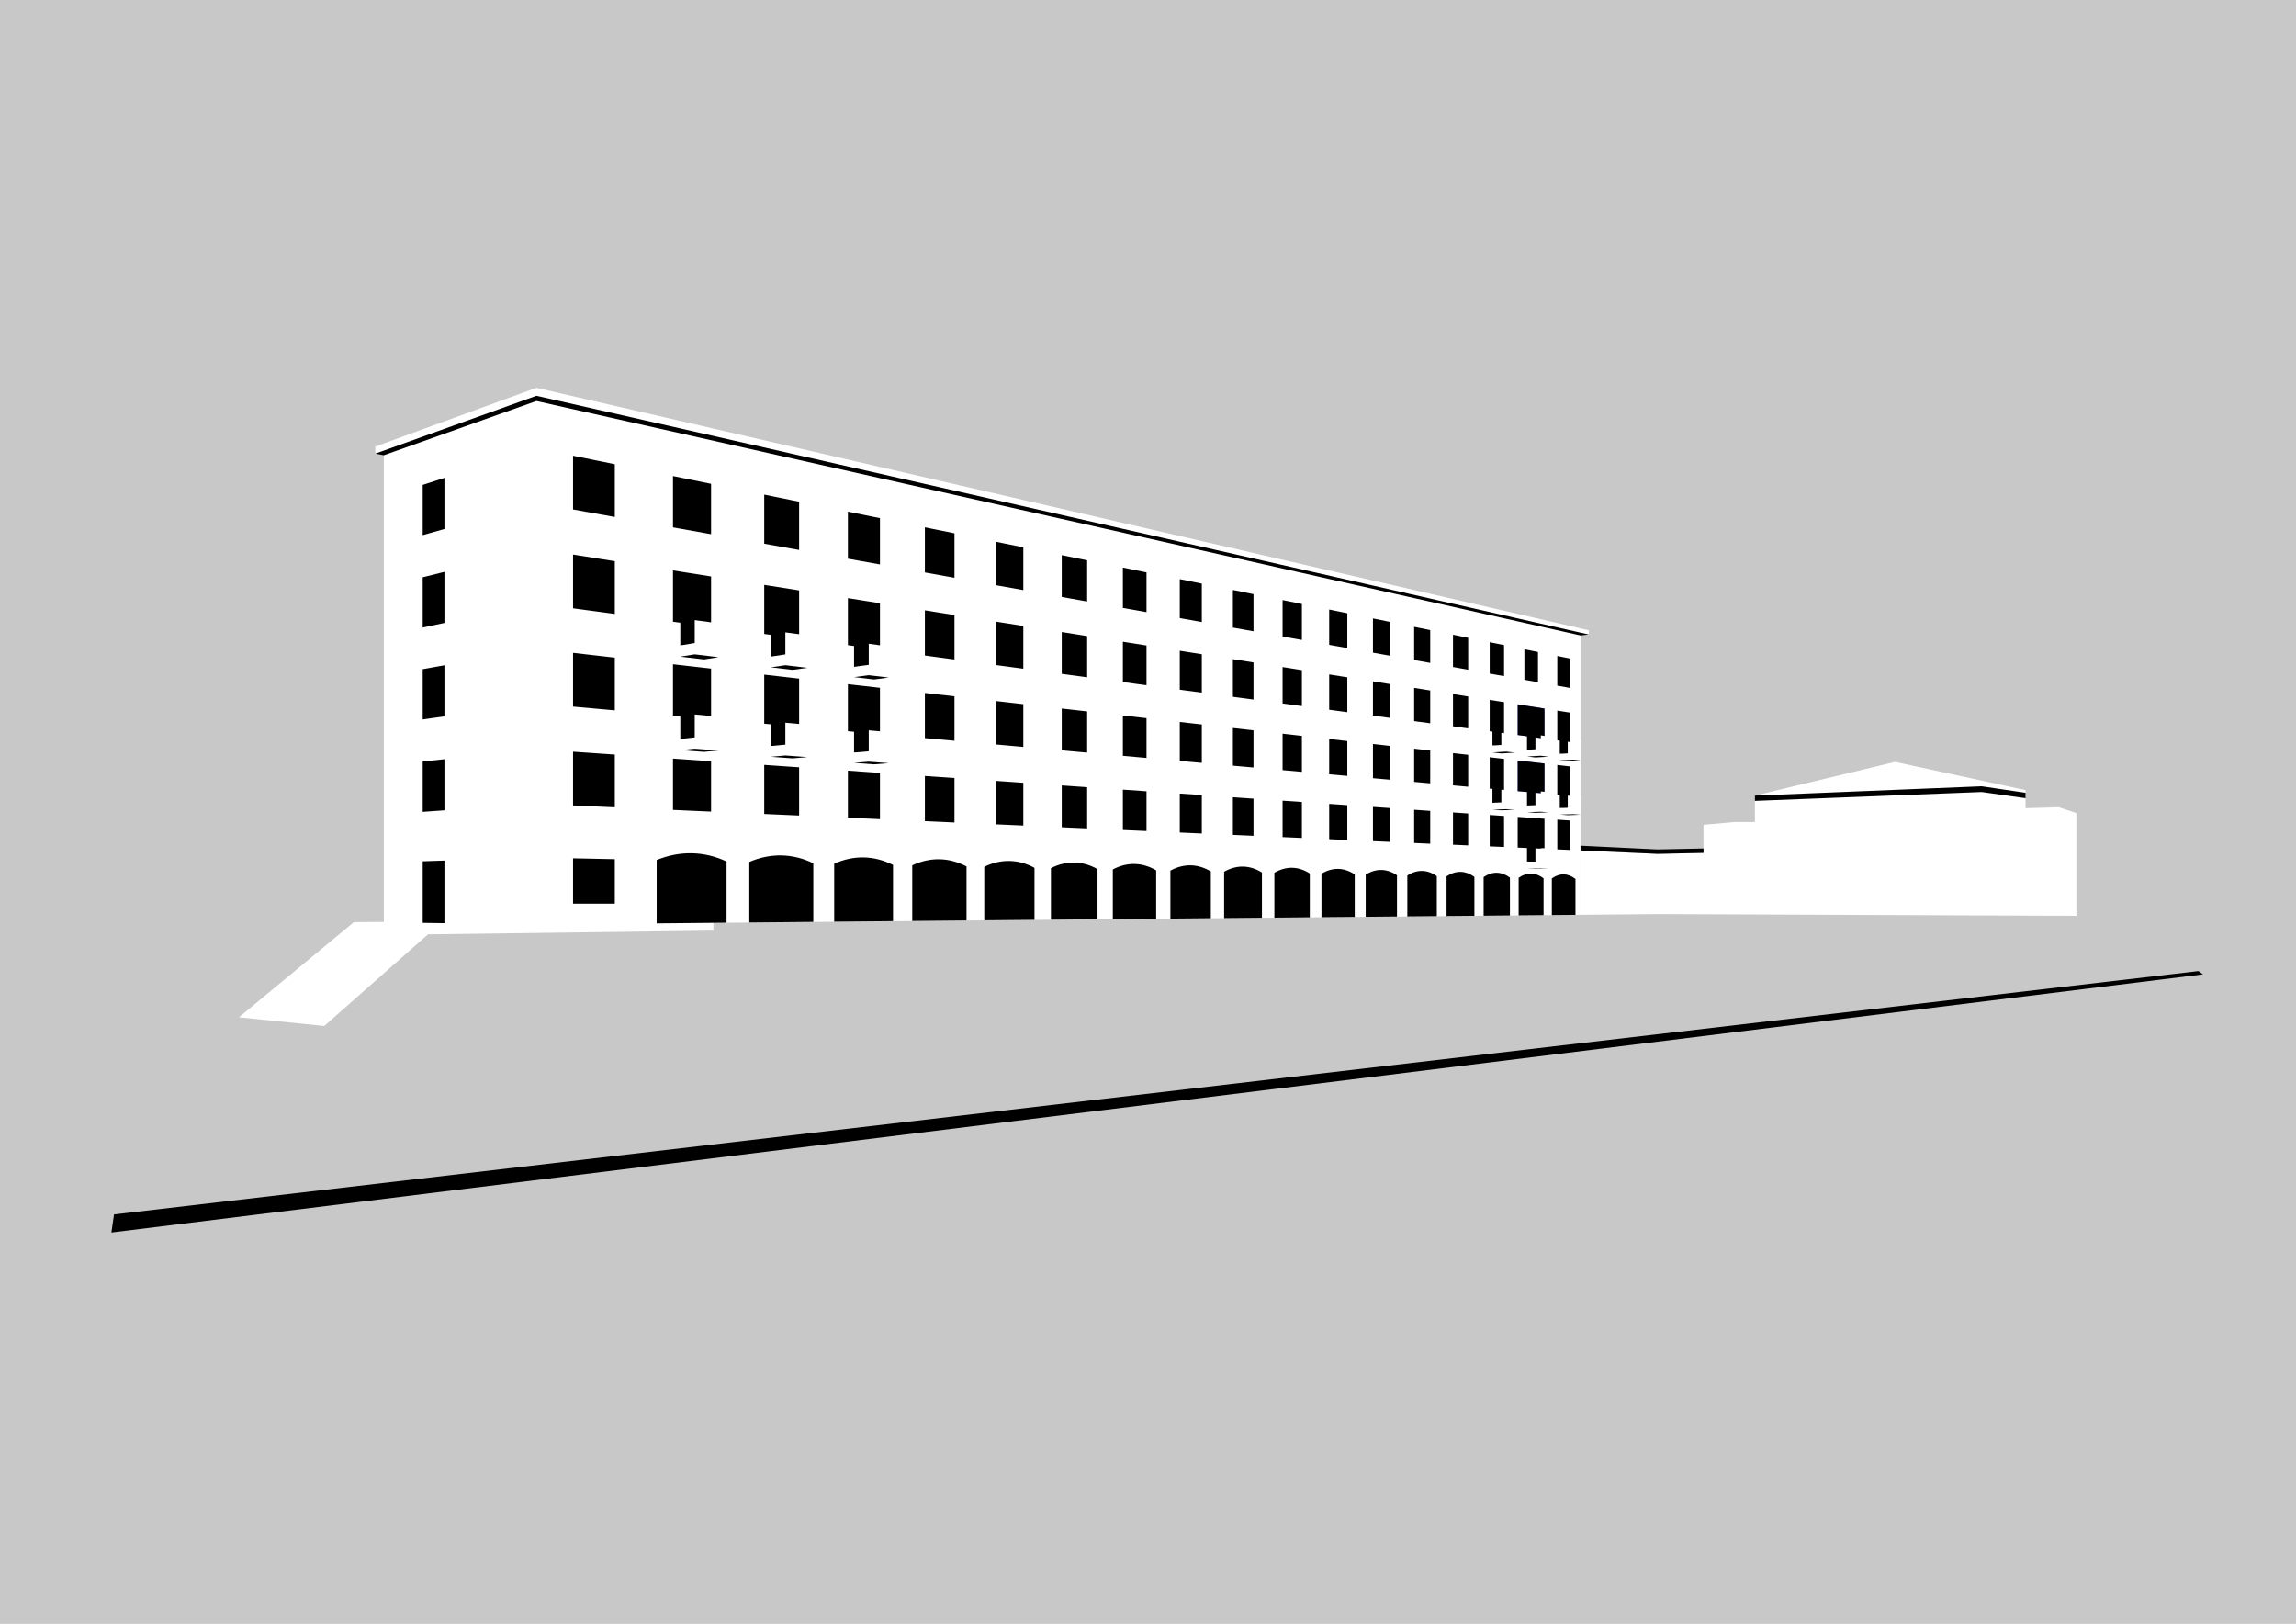 <?xml version="1.0" encoding="UTF-8" standalone="no"?>
<!-- Created with Inkscape (http://www.inkscape.org/) -->

<svg
   xmlns:dc="http://purl.org/dc/elements/1.1/"
   xmlns:cc="http://creativecommons.org/ns#"
   xmlns:rdf="http://www.w3.org/1999/02/22-rdf-syntax-ns#"
   xmlns:svg="http://www.w3.org/2000/svg"
   xmlns="http://www.w3.org/2000/svg"
   xmlns:sodipodi="http://sodipodi.sourceforge.net/DTD/sodipodi-0.dtd"
   xmlns:inkscape="http://www.inkscape.org/namespaces/inkscape"
   width="420mm"
   height="297mm"
   viewBox="0 0 420 297"
   version="1.1"
   id="svg8"
   inkscape:version="0.92.0 r15299"
   sodipodi:docname="Gyula Rimanoczy 3.svg">
  <rect x="0" y="0" width="420" height="297" fill="#808080" stroke="none"/>
  <defs
     id="defs2">
    <clipPath
       clipPathUnits="userSpaceOnUse"
       id="clipPath3562">
      <path
         inkscape:connector-curvature="0"
         id="path3564"
         d="m 237.556,-350.593 420,0 0,297 -420,0 z"
         style="color:#000000;clip-rule:nonzero;display:inline;overflow:visible;visibility:visible;opacity:1;isolation:auto;mix-blend-mode:normal;color-interpolation:sRGB;color-interpolation-filters:linearRGB;solid-color:#000000;solid-opacity:1;fill:#000000;fill-opacity:1;fill-rule:nonzero;stroke:none;stroke-width:1;stroke-linecap:butt;stroke-linejoin:round;stroke-miterlimit:10;stroke-dasharray:none;stroke-dashoffset:0;stroke-opacity:1;marker:none;color-rendering:auto;image-rendering:auto;shape-rendering:auto;text-rendering:auto;enable-background:accumulate" />
    </clipPath>
    <clipPath
       clipPathUnits="userSpaceOnUse"
       id="clipPath3668">
      <path
         inkscape:connector-curvature="0"
         id="path3670"
         d="m -379.556,-2315.687 420,0 0,297 -420,0 z"
         style="color:#000000;clip-rule:nonzero;display:inline;overflow:visible;visibility:visible;opacity:1;isolation:auto;mix-blend-mode:normal;color-interpolation:sRGB;color-interpolation-filters:linearRGB;solid-color:#000000;solid-opacity:1;fill:#000000;fill-opacity:1;fill-rule:nonzero;stroke:none;stroke-width:1;stroke-linecap:butt;stroke-linejoin:round;stroke-miterlimit:10;stroke-dasharray:none;stroke-dashoffset:0;stroke-opacity:1;marker:none;color-rendering:auto;image-rendering:auto;shape-rendering:auto;text-rendering:auto;enable-background:accumulate" />
    </clipPath>
    <clipPath
       clipPathUnits="userSpaceOnUse"
       id="clipPath3672">
      <path
         style="color:#000000;clip-rule:nonzero;display:inline;overflow:visible;visibility:visible;opacity:1;isolation:auto;mix-blend-mode:normal;color-interpolation:sRGB;color-interpolation-filters:linearRGB;solid-color:#000000;solid-opacity:1;fill:#000000;fill-opacity:1;fill-rule:nonzero;stroke:none;stroke-width:1;stroke-linecap:butt;stroke-linejoin:round;stroke-miterlimit:10;stroke-dasharray:none;stroke-dashoffset:0;stroke-opacity:1;marker:none;color-rendering:auto;image-rendering:auto;shape-rendering:auto;text-rendering:auto;enable-background:accumulate"
         d="m -379.556,-1895.342 420,0 0,297 -420,0 z"
         id="path3674"
         inkscape:connector-curvature="0" />
    </clipPath>
    <clipPath
       clipPathUnits="userSpaceOnUse"
       id="clipPath3676">
      <path
         inkscape:connector-curvature="0"
         id="path3678"
         d="m -379.556,-1507.263 420,0 0,297 -420,0 z"
         style="color:#000000;clip-rule:nonzero;display:inline;overflow:visible;visibility:visible;opacity:1;isolation:auto;mix-blend-mode:normal;color-interpolation:sRGB;color-interpolation-filters:linearRGB;solid-color:#000000;solid-opacity:1;fill:#000000;fill-opacity:1;fill-rule:nonzero;stroke:none;stroke-width:1;stroke-linecap:butt;stroke-linejoin:round;stroke-miterlimit:10;stroke-dasharray:none;stroke-dashoffset:0;stroke-opacity:1;marker:none;color-rendering:auto;image-rendering:auto;shape-rendering:auto;text-rendering:auto;enable-background:accumulate" />
    </clipPath>
    <clipPath
       clipPathUnits="userSpaceOnUse"
       id="clipPath3680">
      <path
         style="color:#000000;clip-rule:nonzero;display:inline;overflow:visible;visibility:visible;opacity:1;isolation:auto;mix-blend-mode:normal;color-interpolation:sRGB;color-interpolation-filters:linearRGB;solid-color:#000000;solid-opacity:1;fill:#000000;fill-opacity:1;fill-rule:nonzero;stroke:none;stroke-width:1;stroke-linecap:butt;stroke-linejoin:round;stroke-miterlimit:10;stroke-dasharray:none;stroke-dashoffset:0;stroke-opacity:1;marker:none;color-rendering:auto;image-rendering:auto;shape-rendering:auto;text-rendering:auto;enable-background:accumulate"
         d="m -379.556,-1128.109 420,0 0,297 -420,0 z"
         id="path3682"
         inkscape:connector-curvature="0" />
    </clipPath>
    <clipPath
       clipPathUnits="userSpaceOnUse"
       id="clipPath3684">
      <path
         style="color:#000000;clip-rule:nonzero;display:inline;overflow:visible;visibility:visible;opacity:1;isolation:auto;mix-blend-mode:normal;color-interpolation:sRGB;color-interpolation-filters:linearRGB;solid-color:#000000;solid-opacity:1;fill:#000000;fill-opacity:1;fill-rule:nonzero;stroke:none;stroke-width:1;stroke-linecap:butt;stroke-linejoin:round;stroke-miterlimit:10;stroke-dasharray:none;stroke-dashoffset:0;stroke-opacity:1;marker:none;color-rendering:auto;image-rendering:auto;shape-rendering:auto;text-rendering:auto;enable-background:accumulate"
         d="m -379.556,-720.999 420,0 0,297 -420,0 z"
         id="path3686"
         inkscape:connector-curvature="0" />
    </clipPath>
    <clipPath
       clipPathUnits="userSpaceOnUse"
       id="clipPath3688">
      <path
         inkscape:connector-curvature="0"
         id="path3690"
         d="m -379.556,-318.575 420,0 0,297 -420,0 z"
         style="color:#000000;clip-rule:nonzero;display:inline;overflow:visible;visibility:visible;opacity:1;isolation:auto;mix-blend-mode:normal;color-interpolation:sRGB;color-interpolation-filters:linearRGB;solid-color:#000000;solid-opacity:1;fill:#000000;fill-opacity:1;fill-rule:nonzero;stroke:none;stroke-width:1;stroke-linecap:butt;stroke-linejoin:round;stroke-miterlimit:10;stroke-dasharray:none;stroke-dashoffset:0;stroke-opacity:1;marker:none;color-rendering:auto;image-rendering:auto;shape-rendering:auto;text-rendering:auto;enable-background:accumulate" />
    </clipPath>
  </defs>
  <sodipodi:namedview
     id="base"
     pagecolor="#1260ff"
     bordercolor="#ffffff"
     borderopacity="1"
     inkscape:pageopacity="0.8235294118"
     inkscape:pageshadow="2"
     inkscape:zoom="0.5840376423536132"
     inkscape:cx="920.9049704289118"
     inkscape:cy="523.7475187078142"
     inkscape:document-units="mm"
     inkscape:current-layer="layer1"
     showgrid="false"
     guidecolor="#25861d"
     guideopacity="1"
     guidehicolor="#ff9300"
     guidehiopacity="1"
     inkscape:pagecheckerboard="true"
     borderlayer="true"
     inkscape:showpageshadow="false"
     inkscape:window-width="1366"
     inkscape:window-height="705"
     inkscape:window-x="-8"
     inkscape:window-y="-8"
     inkscape:window-maximized="1"
     inkscape:object-nodes="true"
     inkscape:snap-smooth-nodes="true"
     showguides="false"
     inkscape:guide-bbox="true"
     inkscape:snap-global="true"
     inkscape:snap-intersection-paths="false">
    <sodipodi:guide
       position="290.26,661.966"
       orientation="1,0"
       id="guide5207"
       inkscape:locked="false" />
    <sodipodi:guide
       position="229.556,655.593"
       orientation="0,1"
       id="guide5209"
       inkscape:locked="false" />
    <sodipodi:guide
       position="631.022,594.58"
       orientation="0,1"
       id="guide5211"
       inkscape:locked="false" />
    <sodipodi:guide
       position="290.26,465.59"
       orientation="0.161,0.987"
       id="guide5213"
       inkscape:locked="false" />
    <sodipodi:guide
       position="607.287,375.329"
       orientation="-0.862,0.507"
       id="guide5215"
       inkscape:locked="false" />
    <sodipodi:guide
       position="665.556,342.593"
       orientation="0,1"
       id="guide5217"
       inkscape:locked="false" />
    <sodipodi:guide
       position="736.332,594.58"
       orientation="0.278,-0.961"
       id="guide5228"
       inkscape:locked="false" />
    <sodipodi:guide
       position="501.212,431.112"
       orientation="1,0"
       id="guide5459"
       inkscape:locked="false" />
    <sodipodi:guide
       position="-541.383,1259.511"
       orientation="-0.098,0.995"
       id="guide7346"
       inkscape:locked="false" />
    <sodipodi:guide
       position="-310.872,1341.452"
       orientation="-0.335,0.942"
       id="guide7348"
       inkscape:locked="false" />
    <sodipodi:guide
       position="-541.383,1259.511"
       orientation="0,1"
       id="guide7350"
       inkscape:locked="false" />
    <sodipodi:guide
       position="126.165,1259.511"
       orientation="-0.029,-1"
       id="guide7356"
       inkscape:locked="false" />
    <sodipodi:guide
       position="-237.504,1309.09"
       orientation="1,0"
       id="guide7360"
       inkscape:locked="false" />
    <sodipodi:guide
       position="-222.266,1303.159"
       orientation="1,0"
       id="guide7364"
       inkscape:locked="false" />
    <sodipodi:guide
       position="-105.742,1291.127"
       orientation="1,0"
       id="guide7372"
       inkscape:locked="false" />
    <sodipodi:guide
       position="-99.458,1287.795"
       orientation="1,0"
       id="guide7376"
       inkscape:locked="false" />
    <sodipodi:guide
       position="-93.504,1287.049"
       orientation="1,0"
       id="guide7380"
       inkscape:locked="false" />
  </sodipodi:namedview>
  <g
     inkscape:label="Layer 1"
     inkscape:groupmode="layer"
     id="layer1">
    <g
       id="g3586"
       clip-path="url(#clipPath3680)"
       transform="translate(379.556,1128.109)">
      <path
         inkscape:connector-curvature="0"
         id="path6533"
         d="m -394.556,-1139.609 450,0 0,320 -450,0 z"
         style="color:#000000;clip-rule:nonzero;display:inline;overflow:visible;visibility:visible;opacity:1;isolation:auto;mix-blend-mode:normal;color-interpolation:sRGB;color-interpolation-filters:linearRGB;solid-color:#000000;solid-opacity:1;fill:#ffffff;fill-opacity:1;fill-rule:nonzero;stroke:none;stroke-width:3.543;stroke-linecap:round;stroke-linejoin:round;stroke-miterlimit:4.048;stroke-dasharray:none;stroke-dashoffset:0;stroke-opacity:1;marker:none;color-rendering:auto;image-rendering:auto;shape-rendering:auto;text-rendering:auto;enable-background:accumulate" />
      <path
         inkscape:connector-curvature="0"
         id="path6535"
         d="m -387.556,-1136.109 436,0 0,313 -436,0 z"
         style="color:#000000;clip-rule:nonzero;display:inline;overflow:visible;visibility:visible;opacity:1;isolation:auto;mix-blend-mode:normal;color-interpolation:sRGB;color-interpolation-filters:linearRGB;solid-color:#000000;solid-opacity:1;fill:#c8c8c8;fill-opacity:1;fill-rule:nonzero;stroke:none;stroke-width:3.543;stroke-linecap:round;stroke-linejoin:round;stroke-miterlimit:4.048;stroke-dasharray:none;stroke-dashoffset:0;stroke-opacity:1;marker:none;color-rendering:auto;image-rendering:auto;shape-rendering:auto;text-rendering:auto;enable-background:accumulate"
         inkscape:export-xdpi="58.25687408447266"
         inkscape:export-ydpi="58.25687408447266" />
      <g
         id="g6309"
         transform="matrix(0.32,0,0,0.32,-1745.247,-672.957)">
        <path
           style="color:#000000;clip-rule:nonzero;display:inline;overflow:visible;visibility:visible;opacity:1;isolation:auto;mix-blend-mode:normal;color-interpolation:sRGB;color-interpolation-filters:linearRGB;solid-color:#000000;solid-opacity:1;fill:#ffffff;fill-opacity:1;fill-rule:nonzero;stroke:none;stroke-width:1.295;stroke-linecap:round;stroke-linejoin:round;stroke-miterlimit:4;stroke-dasharray:none;stroke-dashoffset:0;stroke-opacity:1;marker:none;paint-order:markers fill stroke;color-rendering:auto;image-rendering:auto;shape-rendering:auto;text-rendering:auto;enable-background:accumulate"
           d="m 4487.205,-895.219 3e-12,-266.942 2.5e-11,-0.915 -4.878,7.8693511e-5 0,-4.04 92.084,-33.594 601.628,138.611 9e-13,2.415 -4.753,-3.4776062e-5 -1.723e-9,0.519 1.482e-9,159.664 -596.875,5.566 z"
           id="path5272"
           inkscape:connector-curvature="0"
           sodipodi:nodetypes="ccccccccccccc" />
        <path
           id="path5605"
           d="m 5135.367,-987.713 15.322,1.746 0,17.172 -15.322,-1.371 z"
           style="color:#000000;clip-rule:nonzero;display:inline;overflow:visible;visibility:visible;opacity:0.5;isolation:auto;mix-blend-mode:normal;color-interpolation:sRGB;color-interpolation-filters:linearRGB;solid-color:#000000;solid-opacity:1;fill:#0000ff;fill-opacity:1;fill-rule:nonzero;stroke:none;stroke-width:6.662;stroke-linecap:round;stroke-linejoin:round;stroke-miterlimit:4;stroke-dasharray:none;stroke-dashoffset:0;stroke-opacity:1;marker:none;paint-order:markers fill stroke;color-rendering:auto;image-rendering:auto;shape-rendering:auto;text-rendering:auto;enable-background:accumulate"
           inkscape:connector-curvature="0"
           sodipodi:nodetypes="ccccc" />
        <path
           id="path5603"
           d="m 5135.367,-1019.796 15.322,2.429 -3.05e-10,17.171 -15.322,-2.055 z"
           style="color:#000000;clip-rule:nonzero;display:inline;overflow:visible;visibility:visible;opacity:0.5;isolation:auto;mix-blend-mode:normal;color-interpolation:sRGB;color-interpolation-filters:linearRGB;solid-color:#000000;solid-opacity:1;fill:#0000ff;fill-opacity:1;fill-rule:nonzero;stroke:none;stroke-width:6.662;stroke-linecap:round;stroke-linejoin:round;stroke-miterlimit:4;stroke-dasharray:none;stroke-dashoffset:0;stroke-opacity:1;marker:none;paint-order:markers fill stroke;color-rendering:auto;image-rendering:auto;shape-rendering:auto;text-rendering:auto;enable-background:accumulate"
           inkscape:connector-curvature="0"
           sodipodi:nodetypes="ccccc" />
        <path
           style="color:#000000;clip-rule:nonzero;display:inline;overflow:visible;visibility:visible;opacity:1;isolation:auto;mix-blend-mode:normal;color-interpolation:sRGB;color-interpolation-filters:linearRGB;solid-color:#000000;solid-opacity:1;fill:#ffffff;fill-opacity:1;fill-rule:nonzero;stroke:none;stroke-width:1.295;stroke-linecap:round;stroke-linejoin:round;stroke-miterlimit:4;stroke-dasharray:none;stroke-dashoffset:0;stroke-opacity:1;marker:none;paint-order:markers fill stroke;color-rendering:auto;image-rendering:auto;shape-rendering:auto;text-rendering:auto;enable-background:accumulate"
           d="m 5425.678,-960.423 18.976,-0.561 10.103,3.368 -1.39824764e-4,58.687 -213.163,-0.872 -26.26,-0.107 -44.048,0.409 4.92e-10,-36.805 44.048,1.965 26.26,-0.559 1.3435857e-4,-16.036 17.264,-1.559 12.105,-9e-13 3e-11,-15.131 80.103,-19.265 74.612,16.14 z"
           id="path5812"
           inkscape:connector-curvature="0"
           sodipodi:nodetypes="ccccccccccccccccc" />
        <path
           inkscape:connector-curvature="0"
           id="path5816"
           d="m 4404.364,-840.918 48.783,4.962 59.307,-52.385 163.141,-2.127 9e-13,-6.4 -205.524,1.564 z"
           style="color:#000000;clip-rule:nonzero;display:inline;overflow:visible;visibility:visible;opacity:1;isolation:auto;mix-blend-mode:normal;color-interpolation:sRGB;color-interpolation-filters:linearRGB;solid-color:#000000;solid-opacity:1;fill:#ffffff;fill-opacity:1;fill-rule:nonzero;stroke:none;stroke-width:1.295;stroke-linecap:round;stroke-linejoin:round;stroke-miterlimit:4;stroke-dasharray:none;stroke-dashoffset:0;stroke-opacity:1;marker:none;paint-order:markers fill stroke;color-rendering:auto;image-rendering:auto;shape-rendering:auto;text-rendering:auto;enable-background:accumulate"
           sodipodi:nodetypes="ccccccc" />
        <path
           id="path6274"
           style="color:#000000;clip-rule:nonzero;display:inline;overflow:visible;visibility:visible;opacity:1;isolation:auto;mix-blend-mode:normal;color-interpolation:sRGB;color-interpolation-filters:linearRGB;solid-color:#000000;solid-opacity:1;fill:#000000;fill-opacity:1;fill-rule:nonzero;stroke:none;stroke-width:6.662;stroke-linecap:round;stroke-linejoin:round;stroke-miterlimit:4;stroke-dasharray:none;stroke-dashoffset:0;stroke-opacity:1;marker:none;paint-order:markers fill stroke;color-rendering:auto;image-rendering:auto;shape-rendering:auto;text-rendering:auto;enable-background:accumulate"
           d="m 4652.491,-1042.705 21.777,2.48 -3e-11,28.799 -4.064,-0.364 -9.25e-10,12.837 -13.525,-1.064 -1.25834e-7,-12.983 -4.187,-0.375 z m 3e-11,-53.634 21.777,3.452 -3e-11,28.799 -4.064,-0.544 1.971e-9,12.836 -13.525,-1.667 0,-12.982 -4.187,-0.562 z m 99.992,65.022 18.332,2.088 -1.2228752e-4,26.443 -3.425,-0.306 2.2448177e-5,11.781 -11.387,-0.895 -9.8118773e-5,-11.905 -3.519,-0.315 z m 1.47e-10,-49.172 18.332,2.906 -1.22290641e-4,26.443 -3.425,-0.459 2.049e-9,11.782 -11.387,-1.404 1.014e-9,-11.906 -3.519,-0.472 z m -47.826,43.725 19.943,2.271 6.76e-10,27.571 -3.724,-0.333 -2.4e-10,12.286 -12.388,-0.974 1.065e-9,-12.421 -3.831,-0.343 z m 9.1e-11,-51.306 19.943,3.161 5.71e-10,27.571 -3.724,-0.499 3.64e-10,12.287 -12.388,-1.527 -1.594e-9,-12.421 -3.831,-0.514 z m 414.707,65.737 8.201,1.3 -2.26e-10,17.736 -1.539,-0.206 6.18e-10,7.895 -5.095,-0.628 6.09e-10,-7.95 -1.567,-0.21 z m 38.641,37.199 7.366,0.839 -1.32404537e-4,16.813 -1.383,-0.124 0,7.476 -4.576,-0.36 9e-13,-7.525 -1.407,-0.126 z m -38.641,-4.401 8.201,0.934 -1.3143445e-4,17.736 -1.538,-0.138 -1.784e-9,7.889 -5.095,-0.396 1.173e-9,-7.949 -1.569,-0.14 z m 31.325,35.139 0,17.172 -5.174,-0.231 0,7.684 -4.825,-0.163 0,-7.736 -5.323,-0.237 1.971e-9,-17.546 z m 0,-31.571 0,17.172 -5.173,-0.464 -1.307e-9,7.678 -4.825,-0.379 -9.15e-10,-7.734 -5.324,-0.471 -1.97e-9,-17.546 z m 0,-31.4 -3.02e-10,17.171 -5.174,-0.694 -3.32e-10,7.684 -4.825,-0.595 -1.141e-9,-7.736 -5.323,-0.714 -8.59e-10,-17.545 z m 7.316,1.159 7.366,1.168 -2.23e-10,16.813 -1.383,-0.186 2.02e-10,7.483 -4.576,-0.564 -8.75e-10,-7.533 -1.407,-0.189 z m -670.8,-145.952 -4.877,-0.915 92.084,-33.074 601.628,136.466 -4.753,0.519 -596.875,-133.996 z m 22.217,232.072 12.424,-0.405 -4.34e-10,35.786 -12.424,-0.183 z m 8.67e-10,-215.127 12.424,-4.001 5.9e-11,29.205 -12.424,3.521 z m -2.12e-10,52.812 12.424,-3.118 5.4e-11,29.205 -12.424,2.638 z m -2.13e-10,52.526 12.424,-2.24 5.9e-11,29.205 -12.424,1.76 z m -2.11e-10,52.812 12.424,-1.358 5.5e-11,29.205 -12.424,0.878 z m 85.944,55.288 23.876,0.492 9e-13,25.447 -23.876,0 z m 109.291,-207.878 c 0,0 19.943,4.056 19.943,4.056 0,0 -6e-11,27.571 -6e-11,27.571 0,0 -19.943,-3.569 -19.943,-3.569 0,0 5e-11,-28.058 4e-11,-28.058 z m -2.72e-10,154.477 c 0,0 19.943,1.376 19.943,1.376 0,0 -7.1e-11,27.571 -7.1e-11,27.571 0,0 -19.943,-0.89 -19.943,-0.89 0,0 5.1e-11,-28.058 6e-11,-28.058 z m 47.826,-144.75 c 0,0 18.332,3.728 18.332,3.728 0,0 -9.5e-11,26.443 -9.5e-11,26.443 0,0 -18.332,-3.281 -18.332,-3.281 0,0 8.5e-11,-26.89 8.5e-11,-26.89 z m -4.47e-10,148.05 c 0,0 18.332,1.265 18.332,1.265 0,0 -9.1e-11,26.443 -9.1e-11,26.443 0,0 -18.332,-0.818 -18.332,-0.818 0,0 8e-11,-26.89 8e-11,-26.89 z m -157.117,-180.006 c 0,0 23.876,4.856 23.876,4.856 0,0 1e-11,30.142 1e-11,30.142 0,0 -23.876,-4.273 -23.876,-4.273 0,0 -3e-11,-30.725 -3e-11,-30.725 z m 5.2e-11,56.489 c 0,0 23.876,3.785 23.876,3.785 0,0 1e-11,30.142 1e-11,30.142 0,0 -23.876,-3.202 -23.876,-3.202 0,0 -2.5e-11,-30.725 -3e-11,-30.725 z m 5.5e-11,56.184 c 0,0 23.876,2.719 23.876,2.719 0,0 1e-11,30.142 1e-11,30.142 0,0 -23.876,-2.136 -23.876,-2.136 0,0 -2.7e-11,-30.725 -2.7e-11,-30.725 z m 5e-11,56.489 c 0,0 23.876,1.648 23.876,1.648 0,0 1e-11,30.142 1e-11,30.142 0,0 -23.876,-1.065 -23.876,-1.065 0,0 -2.2e-11,-30.725 -3e-11,-30.725 z m 57.125,-157.544 c 0,0 21.777,4.429 21.777,4.429 0,0 -3e-11,28.799 -3e-11,28.799 0,0 -21.777,-3.898 -21.777,-3.898 0,0 1.2e-11,-29.331 2e-11,-29.331 z m -8.1e-11,161.486 c 0,0 21.777,1.503 21.777,1.503 0,0 -3e-11,28.799 -3e-11,28.799 0,0 -21.777,-0.971 -21.777,-0.971 0,0 2e-11,-29.331 2e-11,-29.331 z m 43.638,59.078 c 6.056,-2.622 12.355,-3.878 18.587,-3.727 6.165,0.149 12.262,1.674 18,4.481 0,0 -8e-11,33.517 -8e-11,33.517 0,0 -36.587,0.34 -36.587,0.34 0,0 5.1e-11,-34.61 6e-11,-34.61 z m 48.523,1 c 5.56,-2.518 11.347,-3.727 17.074,-3.588 5.668,0.137 11.276,1.594 16.556,4.281 0,0 -1.21e-10,32.155 -1.21e-10,32.155 0,0 -33.63,0.312 -33.63,0.312 0,0 9.1e-11,-33.16 9.1e-11,-33.16 z m -101.484,-2.091 c 6.621,-2.736 13.505,-4.041 20.311,-3.876 6.73,0.163 13.383,1.763 19.641,4.699 0,0 -4e-11,34.999 -4e-11,34.999 0,0 -39.952,0.371 -39.952,0.371 0,0 1e-11,-36.193 1e-11,-36.193 z m 492.748,10.153 c 2.335,-1.659 4.773,-2.475 7.195,-2.416 2.406,0.058 4.795,0.979 7.052,2.71 0,0 -2.76e-10,21.042 -2.76e-10,21.042 0,0 -14.247,0.132 -14.247,0.132 0,0 2.74e-10,-21.468 2.68e-10,-21.468 z m 3.29,-130.635 c 0,0 7.767,1.58 7.767,1.58 0,0 -2.21e-10,17.262 -2.21e-10,17.262 0,0 -7.767,-1.39 -7.767,-1.39 0,0 2.22e-10,-17.452 2.22e-10,-17.452 z m 15.68,131.026 c 2.213,-1.617 4.525,-2.413 6.822,-2.357 2.282,0.055 4.548,0.951 6.69,2.636 0,0 -2.72e-10,20.497 -2.72e-10,20.497 0,0 -13.512,0.125 -13.512,0.125 0,0 2.71e-10,-20.901 2.62e-10,-20.901 z m 3.119,-127.202 c 0,0 7.366,1.498 7.366,1.498 0,0 -2.21e-10,16.813 -2.21e-10,16.813 0,0 -7.366,-1.318 -7.366,-1.318 0,0 2.26e-10,-16.993 2.31e-10,-16.993 z m -63.294,125.962 c 2.61,-1.751 5.334,-2.61 8.039,-2.545 2.686,0.065 5.353,1.041 7.871,2.872 0,0 -2.69e-10,22.223 -2.69e-10,22.223 0,0 -15.911,0.148 -15.911,0.148 0,0 2.66e-10,-22.699 2.69e-10,-22.699 z m 3.678,-138.088 c 0,0 8.673,1.764 8.673,1.764 0,0 -2.11e-10,18.237 -2.11e-10,18.237 0,0 -8.673,-1.552 -8.673,-1.552 0,0 2.16e-10,-18.448 2.18e-10,-18.448 z m -4.02e-10,33.918 c 0,0 8.673,1.375 8.673,1.375 0,0 -2.2e-10,18.237 -2.2e-10,18.237 0,0 -8.673,-1.163 -8.673,-1.163 0,0 2.16e-10,-18.448 2.18e-10,-18.448 z m -4e-10,33.735 c 0,0 8.673,0.988 8.673,0.988 0,0 -2.11e-10,18.237 -2.11e-10,18.237 0,0 -8.673,-0.776 -8.673,-0.776 0,0 2.13e-10,-18.448 2.13e-10,-18.448 z m -4.01e-10,33.918 c 0,0 8.673,0.599 8.673,0.599 0,0 -2.21e-10,18.237 -2.21e-10,18.237 0,0 -8.673,-0.387 -8.673,-0.387 0,0 2.21e-10,-18.448 2.21e-10,-18.448 z m -49.897,35.565 c 2.936,-1.854 6,-2.761 9.042,-2.687 3.018,0.073 6.013,1.112 8.841,3.056 0,0 -2.53e-10,23.546 -2.53e-10,23.546 0,0 -17.883,0.166 -17.883,0.166 0,0 2.51e-10,-24.08 2.44e-10,-24.08 z m 4.138,-146.442 c 0,0 9.749,1.983 9.749,1.983 0,0 -2.01e-10,19.327 -2.01e-10,19.327 0,0 -9.749,-1.745 -9.749,-1.745 0,0 2.01e-10,-19.565 2.01e-10,-19.565 z m -3.82e-10,35.971 c 0,0 9.749,1.545 9.749,1.545 0,0 -2.11e-10,19.327 -2.11e-10,19.327 0,0 -9.749,-1.307 -9.749,-1.307 0,0 2.06e-10,-19.565 2.11e-10,-19.565 z m -3.77e-10,35.777 c 0,0 9.749,1.11 9.749,1.11 0,0 -2.06e-10,19.327 -2.06e-10,19.327 0,0 -9.749,-0.872 -9.749,-0.872 0,0 2.06e-10,-19.565 2.06e-10,-19.565 z m -3.82e-10,35.971 c 0,0 9.749,0.673 9.749,0.673 0,0 -2.11e-10,19.327 -2.11e-10,19.327 0,0 -9.749,-0.435 -9.749,-0.435 0,0 2.06e-10,-19.565 2.06e-10,-19.565 z m 19.654,39.213 c 2.766,-1.801 5.653,-2.683 8.519,-2.614 2.845,0.069 5.669,1.075 8.335,2.961 0,0 -2.61e-10,22.865 -2.61e-10,22.865 0,0 -16.854,0.156 -16.854,0.156 0,0 2.62e-10,-23.369 2.62e-10,-23.369 z m 3.898,-142.142 c 0,0 9.187,1.869 9.187,1.869 0,0 -2.11e-10,18.766 -2.11e-10,18.766 0,0 -9.187,-1.644 -9.187,-1.644 0,0 2.11e-10,-18.99 2.01e-10,-18.99 z m -3.89e-10,34.914 c 0,0 9.187,1.456 9.187,1.456 0,0 -2.11e-10,18.766 -2.11e-10,18.766 0,0 -9.187,-1.232 -9.187,-1.232 0,0 2.11e-10,-18.99 2.11e-10,-18.99 z m -3.92e-10,34.726 c 0,0 9.187,1.046 9.187,1.046 0,0 -2.11e-10,18.766 -2.11e-10,18.766 0,0 -9.187,-0.822 -9.187,-0.822 0,0 2.11e-10,-18.99 2.01e-10,-18.99 z m -3.87e-10,34.914 c 0,0 9.187,0.634 9.187,0.634 0,0 -2.11e-10,18.766 -2.11e-10,18.766 0,0 -9.187,-0.41 -9.187,-0.41 0,0 2.11e-10,-18.99 2.11e-10,-18.99 z m -79.898,36.022 c 3.328,-1.969 6.8,-2.93 10.244,-2.846 3.416,0.083 6.805,1.192 10.002,3.263 0,0 -2.41e-10,25.035 -2.41e-10,25.035 0,0 -20.246,0.188 -20.246,0.188 0,0 2.31e-10,-25.64 2.31e-10,-25.64 z m 4.69,-155.873 c 0,0 11.037,2.245 11.037,2.245 0,0 -1.99e-10,20.556 -1.99e-10,20.556 0,0 -11.037,-1.975 -11.037,-1.975 0,0 1.99e-10,-20.826 1.99e-10,-20.826 z m -3.6e-10,38.289 c 0,0 11.037,1.749 11.037,1.749 0,0 -2.01e-10,20.556 -2.01e-10,20.556 0,0 -11.037,-1.48 -11.037,-1.48 0,0 1.91e-10,-20.826 2.01e-10,-20.826 z m -3.61e-10,38.082 c 0,0 11.037,1.257 11.037,1.257 0,0 -2.01e-10,20.556 -2.01e-10,20.556 0,0 -11.037,-0.988 -11.037,-0.988 0,0 1.91e-10,-20.826 1.91e-10,-20.826 z m -3.52e-10,38.289 c 0,0 11.037,0.762 11.037,0.762 0,0 -2.01e-10,20.556 -2.01e-10,20.556 0,0 -11.037,-0.492 -11.037,-0.492 0,0 2.01e-10,-20.826 2.01e-10,-20.826 z m 22.234,41.767 c 3.123,-1.91 6.381,-2.843 9.615,-2.764 3.208,0.078 6.391,1.151 9.395,3.156 0,0 -2.51e-10,24.268 -2.51e-10,24.268 0,0 -19.01,0.176 -19.01,0.176 0,0 2.42e-10,-24.836 2.42e-10,-24.836 z m 4.401,-151.01 c 0,0 10.363,2.108 10.363,2.108 0,0 -2.01e-10,19.923 -2.01e-10,19.923 0,0 -10.363,-1.855 -10.363,-1.855 0,0 2.01e-10,-20.176 2.01e-10,-20.176 z m -3.72e-10,37.094 c 0,0 10.363,1.643 10.363,1.643 0,0 -2.01e-10,19.923 -2.01e-10,19.923 0,0 -10.363,-1.39 -10.363,-1.39 0,0 2.01e-10,-20.176 2.01e-10,-20.176 z m -3.72e-10,36.893 c 0,0 10.363,1.18 10.363,1.18 0,0 -2.01e-10,19.923 -2.01e-10,19.923 0,0 -10.363,-0.927 -10.363,-0.927 0,0 2.01e-10,-20.176 2.01e-10,-20.176 z m -3.71e-10,37.094 c 0,0 10.363,0.715 10.363,0.715 0,0 -2.03e-10,19.923 -2.03e-10,19.923 0,0 -10.363,-0.462 -10.363,-0.462 0,0 2e-10,-20.176 2.02e-10,-20.176 z m -90.767,38.149 c 3.804,-2.1 7.77,-3.12 11.703,-3.025 3.899,0.094 7.763,1.285 11.408,3.501 0,0 -2.16e-10,26.726 -2.16e-10,26.726 0,0 -23.111,0.214 -23.111,0.214 0,0 2.11e-10,-27.417 2.08e-10,-27.417 z m 5.36,-166.601 c 0,0 12.598,2.562 12.598,2.562 0,0 -1.77e-10,21.953 -1.77e-10,21.953 0,0 -12.598,-2.255 -12.598,-2.255 0,0 1.81e-10,-22.26 1.77e-10,-22.26 z m -3.22e-10,40.926 c 0,0 12.598,1.997 12.598,1.997 0,0 -1.81e-10,21.953 -1.81e-10,21.953 0,0 -12.598,-1.69 -12.598,-1.69 0,0 1.8e-10,-22.26 1.76e-10,-22.26 z m -3.17e-10,40.705 c 0,0 12.598,1.435 12.598,1.435 0,0 -1.79e-10,21.953 -1.79e-10,21.953 0,0 -12.598,-1.127 -12.598,-1.127 0,0 1.72e-10,-22.26 1.79e-10,-22.26 z m -3.22e-10,40.926 c 0,0 12.598,0.869 12.598,0.869 0,0 -1.8e-10,21.953 -1.8e-10,21.953 0,0 -12.598,-0.562 -12.598,-0.562 0,0 1.71e-10,-22.26 1.71e-10,-22.26 z m 25.356,44.677 c 3.554,-2.033 7.261,-3.022 10.937,-2.933 3.646,0.088 7.26,1.237 10.671,3.378 0,0 -2.32e-10,25.853 -2.32e-10,25.853 0,0 -21.608,0.201 -21.608,0.201 0,0 2.25e-10,-26.499 2.25e-10,-26.499 z m 5.008,-161.058 c 0,0 11.779,2.396 11.779,2.396 0,0 -1.9e-10,21.232 -1.9e-10,21.232 0,0 -11.779,-2.108 -11.779,-2.108 0,0 1.91e-10,-21.519 1.91e-10,-21.519 z m -3.41e-10,39.564 c 0,0 11.779,1.867 11.779,1.867 0,0 -1.91e-10,21.232 -1.91e-10,21.232 0,0 -11.779,-1.58 -11.779,-1.58 0,0 1.91e-10,-21.519 1.81e-10,-21.519 z m -3.42e-10,39.35 c 0,0 11.779,1.341 11.779,1.341 0,0 -1.88e-10,21.232 -1.88e-10,21.232 0,0 -11.779,-1.054 -11.779,-1.054 0,0 1.81e-10,-21.519 1.85e-10,-21.519 z m -3.4e-10,39.564 c 0,0 11.779,0.813 11.779,0.813 0,0 -1.87e-10,21.232 -1.87e-10,21.232 0,0 -11.779,-0.525 -11.779,-0.525 0,0 1.87e-10,-21.519 1.87e-10,-21.519 z m -104.016,40.541 c 4.39,-2.249 8.965,-3.338 13.497,-3.228 4.491,0.109 8.939,1.394 13.133,3.777 0,0 -1.91e-10,28.662 -1.91e-10,28.662 0,0 -26.63,0.247 -26.63,0.247 0,0 1.79e-10,-29.457 1.72e-10,-29.457 z m 6.185,-178.916 c 0,0 14.516,2.952 14.516,2.952 0,0 -1.51e-10,23.552 -1.51e-10,23.552 0,0 -14.516,-2.598 -14.516,-2.598 0,0 1.46e-10,-23.907 1.45e-10,-23.907 z m -2.7e-10,43.954 c 0,0 14.516,2.301 14.516,2.301 0,0 -1.58e-10,23.552 -1.58e-10,23.552 0,0 -14.516,-1.947 -14.516,-1.947 0,0 1.46e-10,-23.907 1.46e-10,-23.907 z m -2.63e-10,43.716 c 0,0 14.516,1.653 14.516,1.653 0,0 -1.52e-10,23.552 -1.52e-10,23.552 0,0 -14.516,-1.299 -14.516,-1.299 0,0 1.46e-10,-23.907 1.49e-10,-23.907 z m -2.62e-10,43.954 c 0,0 14.516,1.002 14.516,1.002 0,0 -1.51e-10,23.552 -1.51e-10,23.552 0,0 -14.516,-0.648 -14.516,-0.648 0,0 1.5e-10,-23.907 1.5e-10,-23.907 z m 29.186,48.022 c 4.082,-2.172 8.336,-3.226 12.552,-3.123 4.179,0.101 8.32,1.337 12.225,3.634 0,0 -2.11e-10,27.66 -2.11e-10,27.66 0,0 -24.777,0.23 -24.777,0.23 0,0 2e-10,-28.4 1.92e-10,-28.4 z m 5.75,-172.539 c 0,0 13.506,2.747 13.506,2.747 0,0 -1.69e-10,22.724 -1.69e-10,22.724 0,0 -13.506,-2.417 -13.506,-2.417 0,0 1.61e-10,-23.054 1.66e-10,-23.054 z m -2.92e-10,42.386 c 0,0 13.506,2.141 13.506,2.141 0,0 -1.71e-10,22.724 -1.71e-10,22.724 0,0 -13.506,-1.811 -13.506,-1.811 0,0 1.6e-10,-23.054 1.6e-10,-23.054 z m -2.91e-10,42.157 c 0,0 13.506,1.538 13.506,1.538 0,0 -1.71e-10,22.724 -1.71e-10,22.724 0,0 -13.506,-1.209 -13.506,-1.209 0,0 1.61e-10,-23.054 1.71e-10,-23.054 z m -2.92e-10,42.386 c 0,0 13.506,0.932 13.506,0.932 0,0 -1.71e-10,22.724 -1.71e-10,22.724 0,0 -13.506,-0.602 -13.506,-0.602 0,0 1.6e-10,-23.054 1.6e-10,-23.054 z m -120.398,43.248 c 5.123,-2.422 10.457,-3.588 15.738,-3.46 5.229,0.127 10.404,1.521 15.28,4.099 0,0 -1.51e-10,30.9 -1.51e-10,30.9 0,0 -31.018,0.288 -31.018,0.288 0,0 1.3e-10,-31.827 1.3e-10,-31.827 z m 7.216,-193.197 c 0,0 16.908,3.439 16.908,3.439 0,0 -1.2e-10,25.404 -1.2e-10,25.404 0,0 -16.908,-3.026 -16.908,-3.026 0,0 1.07e-10,-25.816 1e-10,-25.816 z m -2.01e-10,47.465 c 0,0 16.908,2.68 16.908,2.68 0,0 -1.2e-10,25.404 -1.2e-10,25.404 0,0 -16.908,-2.267 -16.908,-2.267 0,0 1.1e-10,-25.816 1.1e-10,-25.816 z m -1.99e-10,47.208 c 0,0 16.908,1.926 16.908,1.926 0,0 -1.19e-10,25.404 -1.19e-10,25.404 0,0 -16.908,-1.513 -16.908,-1.513 0,0 1.1e-10,-25.816 1.02e-10,-25.816 z m -1.92e-10,47.465 c 0,0 16.908,1.167 16.908,1.167 0,0 -1.18e-10,25.404 -1.18e-10,25.404 0,0 -16.908,-0.754 -16.908,-0.754 0,0 1.1e-10,-25.816 1.13e-10,-25.816 z m 33.955,51.908 c 4.736,-2.332 9.668,-3.458 14.553,-3.34 4.839,0.117 9.63,1.455 14.145,3.931 0,0 -1.68e-10,29.739 -1.68e-10,29.739 0,0 -28.698,0.266 -28.698,0.266 0,0 1.5e-10,-30.596 1.58e-10,-30.596 z m 6.671,-185.782 c 0,0 15.644,3.182 15.644,3.182 0,0 -1.38e-10,24.443 -1.38e-10,24.443 0,0 -15.644,-2.8 -15.644,-2.8 0,0 1.28e-10,-24.825 1.28e-10,-24.825 z m -2.34e-10,45.642 c 0,0 15.644,2.48 15.644,2.48 0,0 -1.41e-10,24.443 -1.41e-10,24.443 0,0 -15.644,-2.098 -15.644,-2.098 0,0 1.3e-10,-24.825 1.28e-10,-24.825 z m -2.31e-10,45.395 c 0,0 15.644,1.782 15.644,1.782 0,0 -1.41e-10,24.443 -1.41e-10,24.443 0,0 -15.644,-1.4 -15.644,-1.4 0,0 1.3e-10,-24.825 1.3e-10,-24.825 z m -2.31e-10,45.642 c 0,0 15.644,1.08 15.644,1.08 0,0 -1.39e-10,24.443 -1.39e-10,24.443 0,0 -15.644,-0.698 -15.644,-0.698 0,0 1.29e-10,-24.825 1.37e-10,-24.825 z m 278.774,54.985 c 2.466,-1.704 5.042,-2.541 7.6,-2.479 2.54,0.061 5.062,1.009 7.445,2.789 0,0 -2.71e-10,21.616 -2.71e-10,21.616 0,0 -15.045,0.14 -15.045,0.14 0,0 2.72e-10,-22.066 2.72e-10,-22.066 z m 3.476,-134.258 c 0,0 8.201,1.668 8.201,1.668 0,0 -2.21e-10,17.736 -2.21e-10,17.736 0,0 -8.201,-1.468 -8.201,-1.468 0,0 2.21e-10,-17.936 2.21e-10,-17.936 z m 38.641,101.419 c 0,0 7.366,0.508 7.366,0.508 0,0 -2.21e-10,16.813 -2.21e-10,16.813 0,0 -7.366,-0.329 -7.366,-0.329 0,0 2.21e-10,-16.993 2.21e-10,-16.993 z m -38.641,-2.667 c 0,0 8.201,0.566 8.201,0.566 0,0 -2.21e-10,17.736 -2.21e-10,17.736 0,0 -8.201,-0.366 -8.201,-0.366 0,0 2.11e-10,-17.936 2.11e-10,-17.936 z m -787.897,238.643 1.499,-10.346 1191.539,-139.083 2.607,1.881 z m 839.82,-221.081 44.048,2.138 26.26,-0.562 -1.11e-9,2.52 -26.26,0.559 -44.048,-1.965 z m 99.676,-28.63 0,3.004 129.64,-5.064 25.075,3.529 0,-3.083 -25.075,-3.709 z"
           inkscape:connector-curvature="0" />
        <path
           id="path5796"
           style="color:#000000;clip-rule:nonzero;display:inline;overflow:visible;visibility:visible;opacity:1;isolation:auto;mix-blend-mode:normal;color-interpolation:sRGB;color-interpolation-filters:linearRGB;solid-color:#000000;solid-opacity:1;fill:#ffffff;fill-opacity:1;fill-rule:nonzero;stroke:none;stroke-width:0.939;stroke-linecap:round;stroke-linejoin:round;stroke-miterlimit:4;stroke-dasharray:none;stroke-dashoffset:0;stroke-opacity:1;marker:none;paint-order:markers fill stroke;color-rendering:auto;image-rendering:auto;shape-rendering:auto;text-rendering:auto;enable-background:accumulate"
           d="m 5159.412,-960.49 7.794,-0.306 0,-7.521 4.21,0.383 0,11.234 -7.428,0.261 -4.576,-0.336 z m -3.0991588e-5,-31.004 7.794,-0.478 -1.32451612e-4,-7.538 4.21,0.574 0,11.264 -7.428,0.433 -4.576,-0.54 z m -18.722,61.559 7.888,0.11 0,-7.701 4.463,-0.102 0,11.536 -7.526,0.11 -4.826,-0.137 z m 0.001,-32.027 7.887,-0.322 -3.942e-9,-7.727 4.463,0.406 -1.976e-9,11.536 -7.526,0.283 -4.825,-0.361 z m -0.001,-31.84 7.889,-0.505 -1.31974555e-4,-7.743 4.463,0.608 1.32088893e-4,11.567 -7.527,0.456 -4.825,-0.569 z m -19.758,30.292 7.992,-0.34 -0.001,-7.948 4.729,0.43 0,11.855 -7.626,0.299 -5.094,-0.375 z m -0.001,-32.727 7.992,-0.533 -1.31469903e-4,-7.958 4.729,0.645 1.31592119e-4,11.887 -7.626,0.482 -5.095,-0.601 z m -364.929,4.03 8.392,-0.732 -2e-12,-12.006 11.397,1.036 -1.97e-9,17.742 -8.402,0.668 -11.387,-0.836 z m -1.75475825e-4,-49.014 8.392,-1.148 -2e-12,-12.057 11.397,1.554 1.22417694e-4,17.79 -8.402,1.076 -11.387,-1.343 z m -47.514,45.278 8.238,-0.805 0,-12.532 12.509,1.137 -1.97e-9,18.508 -8.358,0.727 -12.388,-0.909 z m -8.4189086e-5,-51.135 8.238,-1.262 -9e-13,-12.584 12.509,1.705 1.2122309e-4,18.558 -8.358,1.17 -12.388,-1.461 z m -51.81,-6.386 8.238,-1.366 -1.97e-9,-13.103 13.558,1.848 1.969e-9,19.341 -8.271,1.278 -13.521,-1.594 z m -0.004,53.447 8.242,-0.872 -1.97e-9,-13.103 13.558,1.233 0,19.343 -8.271,0.794 -13.525,-0.991 z"
           inkscape:connector-curvature="0" />
        <path
           inkscape:connector-curvature="0"
           id="path7352"
           d="m 4656.682,-1047.06 13.521,1.594 8.271,-1.278 -13.55,-1.624 z"
           style="color:#000000;clip-rule:nonzero;display:inline;overflow:visible;visibility:visible;opacity:1;isolation:auto;mix-blend-mode:normal;color-interpolation:sRGB;color-interpolation-filters:linearRGB;solid-color:#000000;solid-opacity:1;fill:#000000;fill-opacity:1;fill-rule:nonzero;stroke:none;stroke-width:0.939;stroke-linecap:round;stroke-linejoin:round;stroke-miterlimit:4;stroke-dasharray:none;stroke-dashoffset:0;stroke-opacity:1;marker:none;paint-order:markers fill stroke;color-rendering:auto;image-rendering:auto;shape-rendering:auto;text-rendering:auto;enable-background:accumulate" />
        <path
           sodipodi:nodetypes="ccccc"
           style="color:#000000;clip-rule:nonzero;display:inline;overflow:visible;visibility:visible;opacity:1;isolation:auto;mix-blend-mode:normal;color-interpolation:sRGB;color-interpolation-filters:linearRGB;solid-color:#000000;solid-opacity:1;fill:#000000;fill-opacity:1;fill-rule:nonzero;stroke:none;stroke-width:0.939;stroke-linecap:round;stroke-linejoin:round;stroke-miterlimit:4;stroke-dasharray:none;stroke-dashoffset:0;stroke-opacity:1;marker:none;paint-order:markers fill stroke;color-rendering:auto;image-rendering:auto;shape-rendering:auto;text-rendering:auto;enable-background:accumulate"
           d="m 4656.678,-993.612 13.525,0.991 8.271,-0.794 -13.555,-1.01 z"
           id="path7354"
           inkscape:connector-curvature="0" />
        <path
           sodipodi:nodetypes="ccccc"
           style="color:#000000;clip-rule:nonzero;display:inline;overflow:visible;visibility:visible;opacity:1;isolation:auto;mix-blend-mode:normal;color-interpolation:sRGB;color-interpolation-filters:linearRGB;solid-color:#000000;solid-opacity:1;fill:#000000;fill-opacity:1;fill-rule:nonzero;stroke:none;stroke-width:0.939;stroke-linecap:round;stroke-linejoin:round;stroke-miterlimit:4;stroke-dasharray:none;stroke-dashoffset:0;stroke-opacity:1;marker:none;paint-order:markers fill stroke;color-rendering:auto;image-rendering:auto;shape-rendering:auto;text-rendering:auto;enable-background:accumulate"
           d="m 4708.488,-1040.951 12.388,1.461 8.358,-1.17 -12.509,-1.499 z"
           id="path7358"
           inkscape:connector-curvature="0" />
        <path
           inkscape:connector-curvature="0"
           id="path7362"
           d="m 4756.002,-1035.348 11.387,1.343 8.402,-1.076 -11.397,-1.366 z"
           style="color:#000000;clip-rule:nonzero;display:inline;overflow:visible;visibility:visible;opacity:1;isolation:auto;mix-blend-mode:normal;color-interpolation:sRGB;color-interpolation-filters:linearRGB;solid-color:#000000;solid-opacity:1;fill:#000000;fill-opacity:1;fill-rule:nonzero;stroke:none;stroke-width:0.939;stroke-linecap:round;stroke-linejoin:round;stroke-miterlimit:4;stroke-dasharray:none;stroke-dashoffset:0;stroke-opacity:1;marker:none;paint-order:markers fill stroke;color-rendering:auto;image-rendering:auto;shape-rendering:auto;text-rendering:auto;enable-background:accumulate"
           sodipodi:nodetypes="ccccc" />
        <path
           sodipodi:nodetypes="ccccc"
           style="color:#000000;clip-rule:nonzero;display:inline;overflow:visible;visibility:visible;opacity:1;isolation:auto;mix-blend-mode:normal;color-interpolation:sRGB;color-interpolation-filters:linearRGB;solid-color:#000000;solid-opacity:1;fill:#000000;fill-opacity:1;fill-rule:nonzero;stroke:none;stroke-width:0.939;stroke-linecap:round;stroke-linejoin:round;stroke-miterlimit:4;stroke-dasharray:none;stroke-dashoffset:0;stroke-opacity:1;marker:none;paint-order:markers fill stroke;color-rendering:auto;image-rendering:auto;shape-rendering:auto;text-rendering:auto;enable-background:accumulate"
           d="m 4756.002,-986.335 11.387,0.836 8.402,-0.668 -11.397,-0.849 z"
           id="path7366"
           inkscape:connector-curvature="0" />
        <path
           inkscape:connector-curvature="0"
           id="path7368"
           d="m 4708.488,-989.816 12.388,0.909 8.358,-0.727 -12.509,-0.932 z"
           style="color:#000000;clip-rule:nonzero;display:inline;overflow:visible;visibility:visible;opacity:1;isolation:auto;mix-blend-mode:normal;color-interpolation:sRGB;color-interpolation-filters:linearRGB;solid-color:#000000;solid-opacity:1;fill:#000000;fill-opacity:1;fill-rule:nonzero;stroke:none;stroke-width:0.939;stroke-linecap:round;stroke-linejoin:round;stroke-miterlimit:4;stroke-dasharray:none;stroke-dashoffset:0;stroke-opacity:1;marker:none;paint-order:markers fill stroke;color-rendering:auto;image-rendering:auto;shape-rendering:auto;text-rendering:auto;enable-background:accumulate"
           sodipodi:nodetypes="ccccc" />
        <path
           sodipodi:nodetypes="ccccc"
           style="color:#000000;clip-rule:nonzero;display:inline;overflow:visible;visibility:visible;opacity:1;isolation:auto;mix-blend-mode:normal;color-interpolation:sRGB;color-interpolation-filters:linearRGB;solid-color:#000000;solid-opacity:1;fill:#000000;fill-opacity:1;fill-rule:nonzero;stroke:none;stroke-width:0.939;stroke-linecap:round;stroke-linejoin:round;stroke-miterlimit:4;stroke-dasharray:none;stroke-dashoffset:0;stroke-opacity:1;marker:none;paint-order:markers fill stroke;color-rendering:auto;image-rendering:auto;shape-rendering:auto;text-rendering:auto;enable-background:accumulate"
           d="m 5120.931,-992.316 5.095,0.601 7.626,-0.482 -4.729,-0.567 z"
           id="path7370"
           inkscape:connector-curvature="0" />
        <path
           inkscape:connector-curvature="0"
           id="path7374"
           d="m 5140.69,-989.986 4.825,0.569 7.527,-0.456 -4.463,-0.535 z"
           style="color:#000000;clip-rule:nonzero;display:inline;overflow:visible;visibility:visible;opacity:1;isolation:auto;mix-blend-mode:normal;color-interpolation:sRGB;color-interpolation-filters:linearRGB;solid-color:#000000;solid-opacity:1;fill:#000000;fill-opacity:1;fill-rule:nonzero;stroke:none;stroke-width:0.939;stroke-linecap:round;stroke-linejoin:round;stroke-miterlimit:4;stroke-dasharray:none;stroke-dashoffset:0;stroke-opacity:1;marker:none;paint-order:markers fill stroke;color-rendering:auto;image-rendering:auto;shape-rendering:auto;text-rendering:auto;enable-background:accumulate"
           sodipodi:nodetypes="ccccc" />
        <path
           sodipodi:nodetypes="ccccc"
           style="color:#000000;clip-rule:nonzero;display:inline;overflow:visible;visibility:visible;opacity:1;isolation:auto;mix-blend-mode:normal;color-interpolation:sRGB;color-interpolation-filters:linearRGB;solid-color:#000000;solid-opacity:1;fill:#000000;fill-opacity:1;fill-rule:nonzero;stroke:none;stroke-width:0.939;stroke-linecap:round;stroke-linejoin:round;stroke-miterlimit:4;stroke-dasharray:none;stroke-dashoffset:0;stroke-opacity:1;marker:none;paint-order:markers fill stroke;color-rendering:auto;image-rendering:auto;shape-rendering:auto;text-rendering:auto;enable-background:accumulate"
           d="m 5159.412,-987.778 4.576,0.54 7.428,-0.433 -4.21,-0.504 z"
           id="path7378"
           inkscape:connector-curvature="0" />
        <path
           inkscape:connector-curvature="0"
           id="path7382"
           d="m 5159.412,-956.774 4.576,0.336 7.428,-0.261 -4.21,-0.313 z"
           style="color:#000000;clip-rule:nonzero;display:inline;overflow:visible;visibility:visible;opacity:1;isolation:auto;mix-blend-mode:normal;color-interpolation:sRGB;color-interpolation-filters:linearRGB;solid-color:#000000;solid-opacity:1;fill:#000000;fill-opacity:1;fill-rule:nonzero;stroke:none;stroke-width:0.939;stroke-linecap:round;stroke-linejoin:round;stroke-miterlimit:4;stroke-dasharray:none;stroke-dashoffset:0;stroke-opacity:1;marker:none;paint-order:markers fill stroke;color-rendering:auto;image-rendering:auto;shape-rendering:auto;text-rendering:auto;enable-background:accumulate"
           sodipodi:nodetypes="ccccc" />
        <path
           sodipodi:nodetypes="ccccc"
           style="color:#000000;clip-rule:nonzero;display:inline;overflow:visible;visibility:visible;opacity:1;isolation:auto;mix-blend-mode:normal;color-interpolation:sRGB;color-interpolation-filters:linearRGB;solid-color:#000000;solid-opacity:1;fill:#000000;fill-opacity:1;fill-rule:nonzero;stroke:none;stroke-width:0.939;stroke-linecap:round;stroke-linejoin:round;stroke-miterlimit:4;stroke-dasharray:none;stroke-dashoffset:0;stroke-opacity:1;marker:none;paint-order:markers fill stroke;color-rendering:auto;image-rendering:auto;shape-rendering:auto;text-rendering:auto;enable-background:accumulate"
           d="m 5140.691,-958.146 4.825,0.361 7.526,-0.283 -4.463,-0.332 z"
           id="path7384"
           inkscape:connector-curvature="0" />
        <path
           inkscape:connector-curvature="0"
           id="path7386"
           d="m 5120.932,-959.588 5.094,0.375 7.626,-0.299 -4.729,-0.352 z"
           style="color:#000000;clip-rule:nonzero;display:inline;overflow:visible;visibility:visible;opacity:1;isolation:auto;mix-blend-mode:normal;color-interpolation:sRGB;color-interpolation-filters:linearRGB;solid-color:#000000;solid-opacity:1;fill:#000000;fill-opacity:1;fill-rule:nonzero;stroke:none;stroke-width:0.939;stroke-linecap:round;stroke-linejoin:round;stroke-miterlimit:4;stroke-dasharray:none;stroke-dashoffset:0;stroke-opacity:1;marker:none;paint-order:markers fill stroke;color-rendering:auto;image-rendering:auto;shape-rendering:auto;text-rendering:auto;enable-background:accumulate"
           sodipodi:nodetypes="ccccc" />
        <path
           inkscape:connector-curvature="0"
           id="path7388"
           d="m 5140.69,-926.119 4.826,0.137 7.526,-0.11 -4.463,-0.129 z"
           style="color:#000000;clip-rule:nonzero;display:inline;overflow:visible;visibility:visible;opacity:1;isolation:auto;mix-blend-mode:normal;color-interpolation:sRGB;color-interpolation-filters:linearRGB;solid-color:#000000;solid-opacity:1;fill:#000000;fill-opacity:1;fill-rule:nonzero;stroke:none;stroke-width:0.939;stroke-linecap:round;stroke-linejoin:round;stroke-miterlimit:4;stroke-dasharray:none;stroke-dashoffset:0;stroke-opacity:1;marker:none;paint-order:markers fill stroke;color-rendering:auto;image-rendering:auto;shape-rendering:auto;text-rendering:auto;enable-background:accumulate"
           sodipodi:nodetypes="ccccc" />
      </g>
    </g>
  </g>
</svg>
